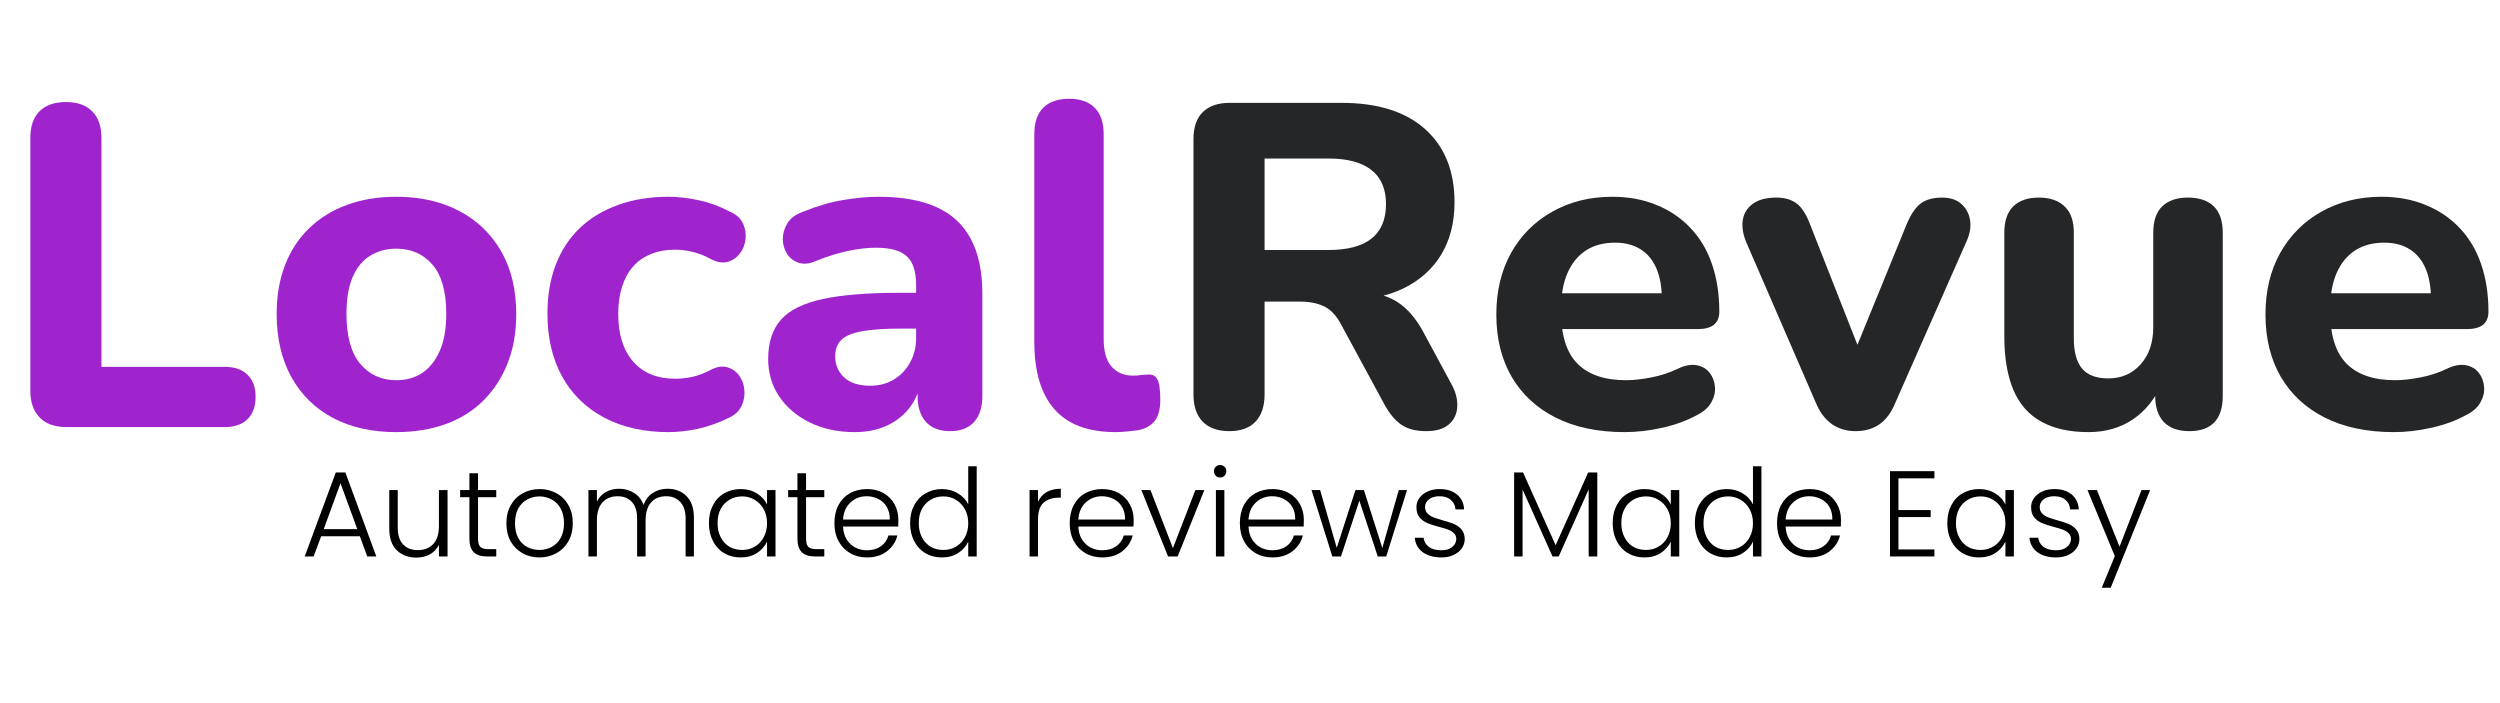 <?xml version="1.0" encoding="UTF-8"?>
<svg xmlns="http://www.w3.org/2000/svg" xmlns:xlink="http://www.w3.org/1999/xlink" width="320" zoomAndPan="magnify" viewBox="0 0 240 67.5" height="90" preserveAspectRatio="xMidYMid meet" version="1.0">
  <defs>
    <g></g>
    <clipPath id="0179713534">
      <rect x="0" width="180" y="0" height="18"></rect>
    </clipPath>
  </defs>
  <g fill="#9f24cd" fill-opacity="1">
    <g transform="translate(-0.23, 40.999)">
      <g>
        <path d="M 6.625 0 C 5.5 0 4.633 -0.305 4.031 -0.922 C 3.438 -1.547 3.141 -2.398 3.141 -3.484 L 3.141 -27.719 C 3.141 -28.863 3.43 -29.727 4.016 -30.312 C 4.609 -30.906 5.461 -31.203 6.578 -31.203 C 7.66 -31.203 8.492 -30.906 9.078 -30.312 C 9.672 -29.727 9.969 -28.863 9.969 -27.719 L 9.969 -5.781 L 21.812 -5.781 C 22.75 -5.781 23.473 -5.531 23.984 -5.031 C 24.504 -4.531 24.766 -3.82 24.766 -2.906 C 24.766 -1.969 24.504 -1.25 23.984 -0.75 C 23.473 -0.25 22.75 0 21.812 0 Z M 6.625 0 "></path>
      </g>
    </g>
  </g>
  <g fill="#9f24cd" fill-opacity="1">
    <g transform="translate(25.059, 40.999)">
      <g>
        <path d="M 12.984 0.484 C 10.648 0.484 8.625 0.031 6.906 -0.875 C 5.188 -1.789 3.852 -3.102 2.906 -4.812 C 1.969 -6.52 1.5 -8.535 1.5 -10.859 C 1.5 -12.598 1.766 -14.156 2.297 -15.531 C 2.828 -16.914 3.598 -18.098 4.609 -19.078 C 5.629 -20.066 6.844 -20.816 8.25 -21.328 C 9.664 -21.848 11.242 -22.109 12.984 -22.109 C 15.305 -22.109 17.328 -21.648 19.047 -20.734 C 20.766 -19.828 22.102 -18.535 23.062 -16.859 C 24.02 -15.18 24.5 -13.18 24.5 -10.859 C 24.5 -9.086 24.223 -7.508 23.672 -6.125 C 23.129 -4.75 22.359 -3.562 21.359 -2.562 C 20.359 -1.562 19.145 -0.801 17.719 -0.281 C 16.289 0.227 14.711 0.484 12.984 0.484 Z M 12.984 -4.5 C 13.953 -4.5 14.785 -4.734 15.484 -5.203 C 16.191 -5.68 16.75 -6.383 17.156 -7.312 C 17.57 -8.238 17.781 -9.422 17.781 -10.859 C 17.781 -13.004 17.336 -14.582 16.453 -15.594 C 15.578 -16.613 14.422 -17.125 12.984 -17.125 C 12.035 -17.125 11.203 -16.898 10.484 -16.453 C 9.766 -16.016 9.203 -15.332 8.797 -14.406 C 8.398 -13.477 8.203 -12.297 8.203 -10.859 C 8.203 -8.711 8.645 -7.113 9.531 -6.062 C 10.414 -5.02 11.566 -4.5 12.984 -4.5 Z M 12.984 -4.5 "></path>
      </g>
    </g>
  </g>
  <g fill="#9f24cd" fill-opacity="1">
    <g transform="translate(51.054, 40.999)">
      <g>
        <path d="M 13.109 0.484 C 10.754 0.484 8.703 0.02 6.953 -0.906 C 5.203 -1.832 3.852 -3.148 2.906 -4.859 C 1.969 -6.566 1.5 -8.582 1.5 -10.906 C 1.5 -12.633 1.766 -14.191 2.297 -15.578 C 2.828 -16.961 3.598 -18.141 4.609 -19.109 C 5.629 -20.078 6.859 -20.816 8.297 -21.328 C 9.742 -21.848 11.348 -22.109 13.109 -22.109 C 14.023 -22.109 14.992 -22 16.016 -21.781 C 17.047 -21.562 18.062 -21.188 19.062 -20.656 C 19.656 -20.395 20.062 -20.02 20.281 -19.531 C 20.5 -19.039 20.578 -18.539 20.516 -18.031 C 20.461 -17.52 20.281 -17.062 19.969 -16.656 C 19.664 -16.258 19.273 -15.992 18.797 -15.859 C 18.328 -15.734 17.801 -15.816 17.219 -16.109 C 16.656 -16.43 16.07 -16.664 15.469 -16.812 C 14.863 -16.957 14.297 -17.031 13.766 -17.031 C 12.891 -17.031 12.113 -16.891 11.438 -16.609 C 10.758 -16.336 10.191 -15.941 9.734 -15.422 C 9.273 -14.91 8.922 -14.27 8.672 -13.5 C 8.422 -12.738 8.297 -11.859 8.297 -10.859 C 8.297 -8.91 8.773 -7.383 9.734 -6.281 C 10.691 -5.188 12.035 -4.641 13.766 -4.641 C 14.297 -4.641 14.852 -4.703 15.438 -4.828 C 16.031 -4.961 16.625 -5.191 17.219 -5.516 C 17.801 -5.805 18.328 -5.879 18.797 -5.734 C 19.273 -5.586 19.648 -5.316 19.922 -4.922 C 20.203 -4.523 20.363 -4.066 20.406 -3.547 C 20.457 -3.035 20.367 -2.535 20.141 -2.047 C 19.922 -1.566 19.535 -1.191 18.984 -0.922 C 17.984 -0.422 16.984 -0.062 15.984 0.156 C 14.984 0.375 14.023 0.484 13.109 0.484 Z M 13.109 0.484 "></path>
      </g>
    </g>
  </g>
  <g fill="#9f24cd" fill-opacity="1">
    <g transform="translate(72.15, 40.999)">
      <g>
        <path d="M 9.891 0.484 C 8.297 0.484 6.863 0.176 5.594 -0.438 C 4.332 -1.062 3.348 -1.898 2.641 -2.953 C 1.941 -4.016 1.594 -5.207 1.594 -6.531 C 1.594 -8.125 2.004 -9.383 2.828 -10.312 C 3.648 -11.238 4.988 -11.898 6.844 -12.297 C 8.695 -12.691 11.156 -12.891 14.219 -12.891 L 16.547 -12.891 L 16.547 -9.453 L 14.25 -9.453 C 12.75 -9.453 11.535 -9.367 10.609 -9.203 C 9.68 -9.035 9.02 -8.758 8.625 -8.375 C 8.227 -8 8.031 -7.473 8.031 -6.797 C 8.031 -5.973 8.316 -5.297 8.891 -4.766 C 9.461 -4.234 10.297 -3.969 11.391 -3.969 C 12.242 -3.969 13 -4.164 13.656 -4.562 C 14.32 -4.969 14.844 -5.516 15.219 -6.203 C 15.602 -6.891 15.797 -7.676 15.797 -8.562 L 15.797 -13.641 C 15.797 -14.93 15.5 -15.848 14.906 -16.391 C 14.32 -16.941 13.328 -17.219 11.922 -17.219 C 11.117 -17.219 10.254 -17.117 9.328 -16.922 C 8.398 -16.734 7.379 -16.422 6.266 -15.984 C 5.617 -15.68 5.047 -15.609 4.547 -15.766 C 4.047 -15.93 3.66 -16.227 3.391 -16.656 C 3.129 -17.082 3 -17.551 3 -18.062 C 3 -18.582 3.145 -19.082 3.438 -19.562 C 3.738 -20.051 4.227 -20.414 4.906 -20.656 C 6.281 -21.219 7.578 -21.598 8.797 -21.797 C 10.023 -22.004 11.156 -22.109 12.188 -22.109 C 14.445 -22.109 16.305 -21.773 17.766 -21.109 C 19.223 -20.453 20.316 -19.438 21.047 -18.062 C 21.785 -16.695 22.156 -14.941 22.156 -12.797 L 22.156 -3 C 22.156 -1.914 21.891 -1.078 21.359 -0.484 C 20.828 0.098 20.062 0.391 19.062 0.391 C 18.062 0.391 17.289 0.098 16.75 -0.484 C 16.207 -1.078 15.938 -1.914 15.938 -3 L 15.938 -4.641 L 16.25 -4.375 C 16.07 -3.375 15.691 -2.508 15.109 -1.781 C 14.535 -1.062 13.805 -0.504 12.922 -0.109 C 12.047 0.285 11.035 0.484 9.891 0.484 Z M 9.891 0.484 "></path>
      </g>
    </g>
  </g>
  <g fill="#9f24cd" fill-opacity="1">
    <g transform="translate(96.732, 40.999)">
      <g>
        <path d="M 10.375 0.484 C 7.75 0.484 5.789 -0.242 4.5 -1.703 C 3.207 -3.16 2.562 -5.328 2.562 -8.203 L 2.562 -28.125 C 2.562 -29.238 2.848 -30.082 3.422 -30.656 C 3.992 -31.227 4.828 -31.516 5.922 -31.516 C 6.973 -31.516 7.785 -31.227 8.359 -30.656 C 8.93 -30.082 9.219 -29.238 9.219 -28.125 L 9.219 -8.469 C 9.219 -7.27 9.473 -6.379 9.984 -5.797 C 10.504 -5.223 11.191 -4.938 12.047 -4.938 C 12.285 -4.938 12.504 -4.953 12.703 -4.984 C 12.91 -5.016 13.133 -5.031 13.375 -5.031 C 13.844 -5.094 14.172 -4.953 14.359 -4.609 C 14.555 -4.273 14.656 -3.609 14.656 -2.609 C 14.656 -1.723 14.477 -1.051 14.125 -0.594 C 13.77 -0.133 13.223 0.164 12.484 0.312 C 12.191 0.344 11.852 0.379 11.469 0.422 C 11.094 0.461 10.727 0.484 10.375 0.484 Z M 10.375 0.484 "></path>
      </g>
    </g>
  </g>
  <g fill="#242627" fill-opacity="1">
    <g transform="translate(111.431, 40.999)">
      <g>
        <path d="M 6.578 0.391 C 5.461 0.391 4.609 0.082 4.016 -0.531 C 3.43 -1.145 3.141 -2.016 3.141 -3.141 L 3.141 -27.625 C 3.141 -28.781 3.438 -29.648 4.031 -30.234 C 4.633 -30.828 5.5 -31.125 6.625 -31.125 L 17.344 -31.125 C 20.82 -31.125 23.5 -30.285 25.375 -28.609 C 27.258 -26.93 28.203 -24.586 28.203 -21.578 C 28.203 -19.641 27.773 -17.961 26.922 -16.547 C 26.066 -15.141 24.836 -14.051 23.234 -13.281 C 21.629 -12.52 19.664 -12.141 17.344 -12.141 L 17.703 -12.891 L 19.516 -12.891 C 20.742 -12.891 21.82 -12.586 22.75 -11.984 C 23.676 -11.379 24.477 -10.457 25.156 -9.219 L 27.891 -4.156 C 28.305 -3.414 28.5 -2.691 28.469 -1.984 C 28.438 -1.273 28.172 -0.703 27.672 -0.266 C 27.172 0.172 26.438 0.391 25.469 0.391 C 24.5 0.391 23.711 0.188 23.109 -0.219 C 22.504 -0.633 21.969 -1.27 21.5 -2.125 L 17.266 -9.938 C 16.816 -10.758 16.273 -11.316 15.641 -11.609 C 15.016 -11.898 14.242 -12.047 13.328 -12.047 L 9.969 -12.047 L 9.969 -3.141 C 9.969 -2.016 9.68 -1.145 9.109 -0.531 C 8.535 0.082 7.691 0.391 6.578 0.391 Z M 9.969 -17 L 16.109 -17 C 17.93 -17 19.305 -17.363 20.234 -18.094 C 21.16 -18.832 21.625 -19.938 21.625 -21.406 C 21.625 -22.852 21.16 -23.941 20.234 -24.672 C 19.305 -25.41 17.93 -25.781 16.109 -25.781 L 9.969 -25.781 Z M 9.969 -17 "></path>
      </g>
    </g>
  </g>
  <g fill="#242627" fill-opacity="1">
    <g transform="translate(142.148, 40.999)">
      <g>
        <path d="M 13.812 0.484 C 11.25 0.484 9.047 0.02 7.203 -0.906 C 5.367 -1.832 3.957 -3.141 2.969 -4.828 C 1.988 -6.523 1.5 -8.52 1.5 -10.812 C 1.5 -13.051 1.969 -15.016 2.906 -16.703 C 3.852 -18.398 5.172 -19.723 6.859 -20.672 C 8.555 -21.629 10.477 -22.109 12.625 -22.109 C 14.188 -22.109 15.598 -21.848 16.859 -21.328 C 18.129 -20.816 19.219 -20.082 20.125 -19.125 C 21.039 -18.176 21.734 -17.016 22.203 -15.641 C 22.672 -14.273 22.906 -12.754 22.906 -11.078 C 22.906 -10.516 22.727 -10.094 22.375 -9.812 C 22.02 -9.539 21.504 -9.406 20.828 -9.406 L 6.969 -9.406 L 6.969 -12.844 L 18.094 -12.844 L 17.391 -12.234 C 17.391 -13.43 17.211 -14.438 16.859 -15.25 C 16.504 -16.062 15.992 -16.672 15.328 -17.078 C 14.672 -17.492 13.859 -17.703 12.891 -17.703 C 11.797 -17.703 10.863 -17.453 10.094 -16.953 C 9.332 -16.453 8.742 -15.727 8.328 -14.781 C 7.922 -13.844 7.719 -12.711 7.719 -11.391 L 7.719 -11.031 C 7.719 -8.801 8.238 -7.156 9.281 -6.094 C 10.332 -5.031 11.891 -4.5 13.953 -4.5 C 14.648 -4.5 15.457 -4.586 16.375 -4.766 C 17.289 -4.941 18.145 -5.223 18.938 -5.609 C 19.613 -5.93 20.219 -6.039 20.75 -5.938 C 21.281 -5.832 21.691 -5.586 21.984 -5.203 C 22.273 -4.828 22.441 -4.391 22.484 -3.891 C 22.535 -3.391 22.426 -2.895 22.156 -2.406 C 21.895 -1.914 21.453 -1.508 20.828 -1.188 C 19.828 -0.633 18.703 -0.219 17.453 0.062 C 16.203 0.344 14.988 0.484 13.812 0.484 Z M 13.812 0.484 "></path>
      </g>
    </g>
  </g>
  <g fill="#242627" fill-opacity="1">
    <g transform="translate(166.378, 40.999)">
      <g>
        <path d="M 11.734 0.391 C 10.891 0.391 10.141 0.164 9.484 -0.281 C 8.836 -0.738 8.32 -1.426 7.938 -2.344 L 1.281 -17.703 C 0.957 -18.461 0.836 -19.172 0.922 -19.828 C 1.016 -20.492 1.332 -21.023 1.875 -21.422 C 2.414 -21.828 3.176 -22.031 4.156 -22.031 C 4.945 -22.031 5.594 -21.844 6.094 -21.469 C 6.594 -21.102 7.035 -20.406 7.422 -19.375 L 12.625 -6.141 L 11.219 -6.141 L 16.641 -19.422 C 17.055 -20.422 17.516 -21.102 18.016 -21.469 C 18.516 -21.844 19.203 -22.031 20.078 -22.031 C 20.848 -22.031 21.457 -21.828 21.906 -21.422 C 22.363 -21.023 22.645 -20.504 22.75 -19.859 C 22.852 -19.211 22.727 -18.508 22.375 -17.75 L 15.578 -2.344 C 15.191 -1.395 14.68 -0.703 14.047 -0.266 C 13.422 0.172 12.648 0.391 11.734 0.391 Z M 11.734 0.391 "></path>
      </g>
    </g>
  </g>
  <g fill="#242627" fill-opacity="1">
    <g transform="translate(189.946, 40.999)">
      <g>
        <path d="M 10.547 0.484 C 8.723 0.484 7.207 0.145 6 -0.531 C 4.789 -1.207 3.898 -2.227 3.328 -3.594 C 2.754 -4.969 2.469 -6.672 2.469 -8.703 L 2.469 -18.672 C 2.469 -19.785 2.754 -20.625 3.328 -21.188 C 3.898 -21.75 4.719 -22.031 5.781 -22.031 C 6.844 -22.031 7.664 -21.75 8.25 -21.188 C 8.844 -20.625 9.141 -19.785 9.141 -18.672 L 9.141 -8.516 C 9.141 -7.223 9.398 -6.258 9.922 -5.625 C 10.453 -4.988 11.297 -4.672 12.453 -4.672 C 13.711 -4.672 14.742 -5.117 15.547 -6.016 C 16.359 -6.922 16.766 -8.109 16.766 -9.578 L 16.766 -18.672 C 16.766 -19.785 17.051 -20.625 17.625 -21.188 C 18.207 -21.75 19.023 -22.031 20.078 -22.031 C 21.172 -22.031 22.004 -21.75 22.578 -21.188 C 23.148 -20.625 23.438 -19.785 23.438 -18.672 L 23.438 -3 C 23.438 -0.738 22.363 0.391 20.219 0.391 C 19.156 0.391 18.344 0.098 17.781 -0.484 C 17.227 -1.078 16.953 -1.914 16.953 -3 L 16.953 -5.953 L 17.609 -4.234 C 16.961 -2.734 16.035 -1.57 14.828 -0.75 C 13.617 0.07 12.191 0.484 10.547 0.484 Z M 10.547 0.484 "></path>
      </g>
    </g>
  </g>
  <g fill="#242627" fill-opacity="1">
    <g transform="translate(215.985, 40.999)">
      <g>
        <path d="M 13.812 0.484 C 11.25 0.484 9.047 0.02 7.203 -0.906 C 5.367 -1.832 3.957 -3.141 2.969 -4.828 C 1.988 -6.523 1.5 -8.52 1.5 -10.812 C 1.5 -13.051 1.969 -15.016 2.906 -16.703 C 3.852 -18.398 5.172 -19.723 6.859 -20.672 C 8.555 -21.629 10.477 -22.109 12.625 -22.109 C 14.188 -22.109 15.598 -21.848 16.859 -21.328 C 18.129 -20.816 19.219 -20.082 20.125 -19.125 C 21.039 -18.176 21.734 -17.016 22.203 -15.641 C 22.672 -14.273 22.906 -12.754 22.906 -11.078 C 22.906 -10.516 22.727 -10.094 22.375 -9.812 C 22.02 -9.539 21.504 -9.406 20.828 -9.406 L 6.969 -9.406 L 6.969 -12.844 L 18.094 -12.844 L 17.391 -12.234 C 17.391 -13.43 17.211 -14.438 16.859 -15.25 C 16.504 -16.062 15.992 -16.672 15.328 -17.078 C 14.672 -17.492 13.859 -17.703 12.891 -17.703 C 11.797 -17.703 10.863 -17.453 10.094 -16.953 C 9.332 -16.453 8.742 -15.727 8.328 -14.781 C 7.922 -13.844 7.719 -12.711 7.719 -11.391 L 7.719 -11.031 C 7.719 -8.801 8.238 -7.156 9.281 -6.094 C 10.332 -5.031 11.891 -4.5 13.953 -4.5 C 14.648 -4.5 15.457 -4.586 16.375 -4.766 C 17.289 -4.941 18.145 -5.223 18.938 -5.609 C 19.613 -5.93 20.219 -6.039 20.75 -5.938 C 21.281 -5.832 21.691 -5.586 21.984 -5.203 C 22.273 -4.828 22.441 -4.391 22.484 -3.891 C 22.535 -3.391 22.426 -2.895 22.156 -2.406 C 21.895 -1.914 21.453 -1.508 20.828 -1.188 C 19.828 -0.633 18.703 -0.219 17.453 0.062 C 16.203 0.344 14.988 0.484 13.812 0.484 Z M 13.812 0.484 "></path>
      </g>
    </g>
  </g>
  <g transform="matrix(1, 0, 0, 1, 28, 40)">
    <g clip-path="url(#0179713534)">
      <g fill="#000000" fill-opacity="1">
        <g transform="translate(0.876, 13.42)">
          <g>
            <path d="M 5.672 -1.938 L 1.953 -1.938 L 1.234 0 L 0.375 0 L 3.359 -8.062 L 4.281 -8.062 L 7.25 0 L 6.375 0 Z M 5.422 -2.625 L 3.812 -7.031 L 2.203 -2.625 Z M 5.422 -2.625 "></path>
          </g>
        </g>
      </g>
      <g fill="#000000" fill-opacity="1">
        <g transform="translate(8.495, 13.42)">
          <g>
            <path d="M 6.469 -6.375 L 6.469 0 L 5.641 0 L 5.641 -1.125 C 5.453 -0.727 5.164 -0.422 4.781 -0.203 C 4.395 0.004 3.957 0.109 3.469 0.109 C 2.707 0.109 2.082 -0.125 1.594 -0.594 C 1.113 -1.07 0.875 -1.758 0.875 -2.656 L 0.875 -6.375 L 1.688 -6.375 L 1.688 -2.75 C 1.688 -2.051 1.859 -1.52 2.203 -1.156 C 2.547 -0.789 3.02 -0.609 3.625 -0.609 C 4.238 -0.609 4.727 -0.801 5.094 -1.188 C 5.457 -1.582 5.641 -2.156 5.641 -2.906 L 5.641 -6.375 Z M 6.469 -6.375 "></path>
          </g>
        </g>
      </g>
      <g fill="#000000" fill-opacity="1">
        <g transform="translate(15.891, 13.42)">
          <g>
            <path d="M 2 -5.688 L 2 -1.734 C 2 -1.336 2.07 -1.066 2.219 -0.922 C 2.363 -0.773 2.625 -0.703 3 -0.703 L 3.75 -0.703 L 3.75 0 L 2.875 0 C 2.301 0 1.875 -0.133 1.594 -0.406 C 1.312 -0.676 1.172 -1.117 1.172 -1.734 L 1.172 -5.688 L 0.281 -5.688 L 0.281 -6.375 L 1.172 -6.375 L 1.172 -7.984 L 2 -7.984 L 2 -6.375 L 3.75 -6.375 L 3.75 -5.688 Z M 2 -5.688 "></path>
          </g>
        </g>
      </g>
      <g fill="#000000" fill-opacity="1">
        <g transform="translate(20.051, 13.42)">
          <g>
            <path d="M 3.734 0.094 C 3.129 0.094 2.586 -0.039 2.109 -0.312 C 1.629 -0.582 1.25 -0.961 0.969 -1.453 C 0.695 -1.953 0.562 -2.531 0.562 -3.188 C 0.562 -3.852 0.703 -4.43 0.984 -4.922 C 1.266 -5.422 1.645 -5.801 2.125 -6.062 C 2.613 -6.332 3.156 -6.469 3.75 -6.469 C 4.352 -6.469 4.895 -6.332 5.375 -6.062 C 5.863 -5.801 6.242 -5.422 6.516 -4.922 C 6.797 -4.43 6.938 -3.852 6.938 -3.188 C 6.938 -2.531 6.797 -1.953 6.516 -1.453 C 6.234 -0.961 5.848 -0.582 5.359 -0.312 C 4.867 -0.039 4.328 0.094 3.734 0.094 Z M 3.734 -0.625 C 4.148 -0.625 4.535 -0.719 4.891 -0.906 C 5.254 -1.094 5.547 -1.379 5.766 -1.766 C 5.984 -2.148 6.094 -2.625 6.094 -3.188 C 6.094 -3.75 5.984 -4.223 5.766 -4.609 C 5.555 -4.992 5.27 -5.281 4.906 -5.469 C 4.551 -5.664 4.16 -5.766 3.734 -5.766 C 3.316 -5.766 2.926 -5.664 2.562 -5.469 C 2.207 -5.281 1.922 -4.992 1.703 -4.609 C 1.492 -4.223 1.391 -3.75 1.391 -3.188 C 1.391 -2.625 1.492 -2.148 1.703 -1.766 C 1.922 -1.379 2.207 -1.094 2.562 -0.906 C 2.914 -0.719 3.305 -0.625 3.734 -0.625 Z M 3.734 -0.625 "></path>
          </g>
        </g>
      </g>
      <g fill="#000000" fill-opacity="1">
        <g transform="translate(27.553, 13.42)">
          <g>
            <path d="M 8.531 -6.5 C 9.281 -6.5 9.891 -6.258 10.359 -5.781 C 10.828 -5.312 11.062 -4.629 11.062 -3.734 L 11.062 0 L 10.266 0 L 10.266 -3.641 C 10.266 -4.336 10.094 -4.867 9.75 -5.234 C 9.414 -5.598 8.961 -5.781 8.391 -5.781 C 7.785 -5.781 7.305 -5.582 6.953 -5.188 C 6.598 -4.789 6.422 -4.211 6.422 -3.453 L 6.422 0 L 5.609 0 L 5.609 -3.641 C 5.609 -4.336 5.441 -4.867 5.109 -5.234 C 4.773 -5.598 4.316 -5.781 3.734 -5.781 C 3.129 -5.781 2.645 -5.582 2.281 -5.188 C 1.926 -4.789 1.75 -4.211 1.75 -3.453 L 1.75 0 L 0.938 0 L 0.938 -6.375 L 1.75 -6.375 L 1.75 -5.281 C 1.957 -5.676 2.242 -5.977 2.609 -6.188 C 2.984 -6.395 3.406 -6.5 3.875 -6.5 C 4.426 -6.5 4.91 -6.363 5.328 -6.094 C 5.742 -5.832 6.047 -5.445 6.234 -4.938 C 6.398 -5.438 6.691 -5.82 7.109 -6.094 C 7.523 -6.363 8 -6.5 8.531 -6.5 Z M 8.531 -6.5 "></path>
          </g>
        </g>
      </g>
      <g fill="#000000" fill-opacity="1">
        <g transform="translate(39.495, 13.42)">
          <g>
            <path d="M 0.562 -3.203 C 0.562 -3.859 0.691 -4.43 0.953 -4.922 C 1.211 -5.422 1.57 -5.801 2.031 -6.062 C 2.5 -6.332 3.023 -6.469 3.609 -6.469 C 4.211 -6.469 4.734 -6.328 5.172 -6.047 C 5.617 -5.773 5.941 -5.422 6.141 -4.984 L 6.141 -6.375 L 6.953 -6.375 L 6.953 0 L 6.141 0 L 6.141 -1.422 C 5.93 -0.984 5.609 -0.617 5.172 -0.328 C 4.734 -0.047 4.207 0.094 3.594 0.094 C 3.02 0.094 2.5 -0.039 2.031 -0.312 C 1.57 -0.582 1.211 -0.969 0.953 -1.469 C 0.691 -1.969 0.562 -2.547 0.562 -3.203 Z M 6.141 -3.188 C 6.141 -3.707 6.031 -4.16 5.812 -4.547 C 5.602 -4.93 5.316 -5.227 4.953 -5.438 C 4.598 -5.656 4.203 -5.766 3.766 -5.766 C 3.305 -5.766 2.898 -5.66 2.547 -5.453 C 2.191 -5.254 1.91 -4.961 1.703 -4.578 C 1.492 -4.191 1.391 -3.734 1.391 -3.203 C 1.391 -2.68 1.492 -2.223 1.703 -1.828 C 1.91 -1.43 2.191 -1.129 2.547 -0.922 C 2.898 -0.723 3.305 -0.625 3.766 -0.625 C 4.203 -0.625 4.598 -0.727 4.953 -0.938 C 5.316 -1.145 5.602 -1.441 5.812 -1.828 C 6.031 -2.223 6.141 -2.676 6.141 -3.188 Z M 6.141 -3.188 "></path>
          </g>
        </g>
      </g>
      <g fill="#000000" fill-opacity="1">
        <g transform="translate(47.382, 13.42)">
          <g>
            <path d="M 2 -5.688 L 2 -1.734 C 2 -1.336 2.07 -1.066 2.219 -0.922 C 2.363 -0.773 2.625 -0.703 3 -0.703 L 3.75 -0.703 L 3.75 0 L 2.875 0 C 2.301 0 1.875 -0.133 1.594 -0.406 C 1.312 -0.676 1.172 -1.117 1.172 -1.734 L 1.172 -5.688 L 0.281 -5.688 L 0.281 -6.375 L 1.172 -6.375 L 1.172 -7.984 L 2 -7.984 L 2 -6.375 L 3.75 -6.375 L 3.75 -5.688 Z M 2 -5.688 "></path>
          </g>
        </g>
      </g>
      <g fill="#000000" fill-opacity="1">
        <g transform="translate(51.542, 13.42)">
          <g>
            <path d="M 6.703 -3.516 C 6.703 -3.234 6.695 -3.02 6.688 -2.875 L 1.391 -2.875 C 1.41 -2.395 1.523 -1.984 1.734 -1.641 C 1.953 -1.297 2.227 -1.035 2.562 -0.859 C 2.906 -0.68 3.281 -0.594 3.688 -0.594 C 4.219 -0.594 4.664 -0.723 5.031 -0.984 C 5.395 -1.242 5.633 -1.586 5.75 -2.016 L 6.609 -2.016 C 6.453 -1.398 6.117 -0.895 5.609 -0.5 C 5.098 -0.102 4.457 0.094 3.688 0.094 C 3.094 0.094 2.555 -0.039 2.078 -0.312 C 1.609 -0.582 1.238 -0.961 0.969 -1.453 C 0.695 -1.953 0.562 -2.531 0.562 -3.188 C 0.562 -3.852 0.691 -4.438 0.953 -4.938 C 1.223 -5.438 1.594 -5.816 2.062 -6.078 C 2.539 -6.336 3.082 -6.469 3.688 -6.469 C 4.301 -6.469 4.832 -6.336 5.281 -6.078 C 5.738 -5.816 6.086 -5.461 6.328 -5.016 C 6.578 -4.566 6.703 -4.066 6.703 -3.516 Z M 5.875 -3.547 C 5.883 -4.016 5.789 -4.414 5.594 -4.75 C 5.395 -5.094 5.125 -5.348 4.781 -5.516 C 4.438 -5.691 4.062 -5.781 3.656 -5.781 C 3.051 -5.781 2.535 -5.582 2.109 -5.188 C 1.68 -4.801 1.441 -4.254 1.391 -3.547 Z M 5.875 -3.547 "></path>
          </g>
        </g>
      </g>
      <g fill="#000000" fill-opacity="1">
        <g transform="translate(58.81, 13.42)">
          <g>
            <path d="M 0.562 -3.203 C 0.562 -3.859 0.691 -4.43 0.953 -4.922 C 1.223 -5.422 1.586 -5.801 2.047 -6.062 C 2.516 -6.332 3.039 -6.469 3.625 -6.469 C 4.188 -6.469 4.691 -6.332 5.141 -6.062 C 5.598 -5.789 5.93 -5.438 6.141 -5 L 6.141 -8.656 L 6.953 -8.656 L 6.953 0 L 6.141 0 L 6.141 -1.422 C 5.941 -0.984 5.617 -0.617 5.172 -0.328 C 4.734 -0.047 4.211 0.094 3.609 0.094 C 3.023 0.094 2.5 -0.039 2.031 -0.312 C 1.57 -0.582 1.211 -0.969 0.953 -1.469 C 0.691 -1.969 0.562 -2.547 0.562 -3.203 Z M 6.141 -3.188 C 6.141 -3.707 6.031 -4.16 5.812 -4.547 C 5.602 -4.93 5.316 -5.227 4.953 -5.438 C 4.598 -5.656 4.203 -5.766 3.766 -5.766 C 3.305 -5.766 2.898 -5.66 2.547 -5.453 C 2.191 -5.254 1.91 -4.961 1.703 -4.578 C 1.492 -4.191 1.391 -3.734 1.391 -3.203 C 1.391 -2.68 1.492 -2.223 1.703 -1.828 C 1.91 -1.43 2.191 -1.129 2.547 -0.922 C 2.898 -0.723 3.305 -0.625 3.766 -0.625 C 4.203 -0.625 4.598 -0.727 4.953 -0.938 C 5.316 -1.145 5.602 -1.441 5.812 -1.828 C 6.031 -2.223 6.141 -2.676 6.141 -3.188 Z M 6.141 -3.188 "></path>
          </g>
        </g>
      </g>
      <g fill="#000000" fill-opacity="1">
        <g transform="translate(66.698, 13.42)">
          <g></g>
        </g>
      </g>
      <g fill="#000000" fill-opacity="1">
        <g transform="translate(69.899, 13.42)">
          <g>
            <path d="M 1.75 -5.25 C 1.926 -5.645 2.195 -5.953 2.562 -6.172 C 2.938 -6.391 3.395 -6.5 3.938 -6.5 L 3.938 -5.641 L 3.719 -5.641 C 3.125 -5.641 2.645 -5.477 2.281 -5.156 C 1.926 -4.844 1.75 -4.312 1.75 -3.562 L 1.75 0 L 0.938 0 L 0.938 -6.375 L 1.75 -6.375 Z M 1.75 -5.25 "></path>
          </g>
        </g>
      </g>
      <g fill="#000000" fill-opacity="1">
        <g transform="translate(74.129, 13.42)">
          <g>
            <path d="M 6.703 -3.516 C 6.703 -3.234 6.695 -3.02 6.688 -2.875 L 1.391 -2.875 C 1.41 -2.395 1.523 -1.984 1.734 -1.641 C 1.953 -1.297 2.227 -1.035 2.562 -0.859 C 2.906 -0.68 3.281 -0.594 3.688 -0.594 C 4.219 -0.594 4.664 -0.723 5.031 -0.984 C 5.395 -1.242 5.633 -1.586 5.75 -2.016 L 6.609 -2.016 C 6.453 -1.398 6.117 -0.895 5.609 -0.5 C 5.098 -0.102 4.457 0.094 3.688 0.094 C 3.094 0.094 2.555 -0.039 2.078 -0.312 C 1.609 -0.582 1.238 -0.961 0.969 -1.453 C 0.695 -1.953 0.562 -2.531 0.562 -3.188 C 0.562 -3.852 0.691 -4.438 0.953 -4.938 C 1.223 -5.438 1.594 -5.816 2.062 -6.078 C 2.539 -6.336 3.082 -6.469 3.688 -6.469 C 4.301 -6.469 4.832 -6.336 5.281 -6.078 C 5.738 -5.816 6.086 -5.461 6.328 -5.016 C 6.578 -4.566 6.703 -4.066 6.703 -3.516 Z M 5.875 -3.547 C 5.883 -4.016 5.789 -4.414 5.594 -4.75 C 5.395 -5.094 5.125 -5.348 4.781 -5.516 C 4.438 -5.691 4.062 -5.781 3.656 -5.781 C 3.051 -5.781 2.535 -5.582 2.109 -5.188 C 1.68 -4.801 1.441 -4.254 1.391 -3.547 Z M 5.875 -3.547 "></path>
          </g>
        </g>
      </g>
      <g fill="#000000" fill-opacity="1">
        <g transform="translate(81.398, 13.42)">
          <g>
            <path d="M 3.203 -0.797 L 5.359 -6.375 L 6.219 -6.375 L 3.656 0 L 2.734 0 L 0.172 -6.375 L 1.047 -6.375 Z M 3.203 -0.797 "></path>
          </g>
        </g>
      </g>
      <g fill="#000000" fill-opacity="1">
        <g transform="translate(87.789, 13.42)">
          <g>
            <path d="M 1.344 -7.578 C 1.176 -7.578 1.035 -7.633 0.922 -7.75 C 0.805 -7.875 0.75 -8.02 0.75 -8.188 C 0.75 -8.363 0.805 -8.504 0.922 -8.609 C 1.035 -8.723 1.176 -8.781 1.344 -8.781 C 1.508 -8.781 1.648 -8.723 1.766 -8.609 C 1.879 -8.504 1.938 -8.363 1.938 -8.188 C 1.938 -8.02 1.879 -7.875 1.766 -7.75 C 1.648 -7.633 1.508 -7.578 1.344 -7.578 Z M 1.75 -6.375 L 1.75 0 L 0.938 0 L 0.938 -6.375 Z M 1.75 -6.375 "></path>
          </g>
        </g>
      </g>
      <g fill="#000000" fill-opacity="1">
        <g transform="translate(90.465, 13.42)">
          <g>
            <path d="M 6.703 -3.516 C 6.703 -3.234 6.695 -3.02 6.688 -2.875 L 1.391 -2.875 C 1.41 -2.395 1.523 -1.984 1.734 -1.641 C 1.953 -1.297 2.227 -1.035 2.562 -0.859 C 2.906 -0.68 3.281 -0.594 3.688 -0.594 C 4.219 -0.594 4.664 -0.723 5.031 -0.984 C 5.395 -1.242 5.633 -1.586 5.75 -2.016 L 6.609 -2.016 C 6.453 -1.398 6.117 -0.895 5.609 -0.5 C 5.098 -0.102 4.457 0.094 3.688 0.094 C 3.094 0.094 2.555 -0.039 2.078 -0.312 C 1.609 -0.582 1.238 -0.961 0.969 -1.453 C 0.695 -1.953 0.562 -2.531 0.562 -3.188 C 0.562 -3.852 0.691 -4.438 0.953 -4.938 C 1.223 -5.438 1.594 -5.816 2.062 -6.078 C 2.539 -6.336 3.082 -6.469 3.688 -6.469 C 4.301 -6.469 4.832 -6.336 5.281 -6.078 C 5.738 -5.816 6.086 -5.461 6.328 -5.016 C 6.578 -4.566 6.703 -4.066 6.703 -3.516 Z M 5.875 -3.547 C 5.883 -4.016 5.789 -4.414 5.594 -4.75 C 5.395 -5.094 5.125 -5.348 4.781 -5.516 C 4.438 -5.691 4.062 -5.781 3.656 -5.781 C 3.051 -5.781 2.535 -5.582 2.109 -5.188 C 1.68 -4.801 1.441 -4.254 1.391 -3.547 Z M 5.875 -3.547 "></path>
          </g>
        </g>
      </g>
      <g fill="#000000" fill-opacity="1">
        <g transform="translate(97.733, 13.42)">
          <g>
            <path d="M 9.344 -6.375 L 7.344 0 L 6.531 0 L 4.766 -5.359 L 3 0 L 2.172 0 L 0.172 -6.375 L 1 -6.375 L 2.594 -0.828 L 4.391 -6.375 L 5.203 -6.375 L 6.969 -0.812 L 8.547 -6.375 Z M 9.344 -6.375 "></path>
          </g>
        </g>
      </g>
      <g fill="#000000" fill-opacity="1">
        <g transform="translate(107.257, 13.42)">
          <g>
            <path d="M 3.125 0.094 C 2.395 0.094 1.797 -0.07 1.328 -0.406 C 0.867 -0.75 0.613 -1.211 0.562 -1.797 L 1.406 -1.797 C 1.445 -1.441 1.613 -1.148 1.906 -0.922 C 2.207 -0.703 2.613 -0.594 3.125 -0.594 C 3.562 -0.594 3.906 -0.695 4.156 -0.906 C 4.414 -1.125 4.547 -1.383 4.547 -1.688 C 4.547 -1.906 4.473 -2.082 4.328 -2.219 C 4.191 -2.363 4.016 -2.477 3.797 -2.562 C 3.586 -2.645 3.301 -2.734 2.938 -2.828 C 2.457 -2.953 2.066 -3.078 1.766 -3.203 C 1.473 -3.328 1.223 -3.508 1.016 -3.75 C 0.816 -4 0.719 -4.332 0.719 -4.75 C 0.719 -5.062 0.812 -5.348 1 -5.609 C 1.188 -5.867 1.445 -6.078 1.781 -6.234 C 2.125 -6.391 2.516 -6.469 2.953 -6.469 C 3.641 -6.469 4.191 -6.297 4.609 -5.953 C 5.035 -5.609 5.266 -5.129 5.297 -4.516 L 4.469 -4.516 C 4.445 -4.891 4.301 -5.191 4.031 -5.422 C 3.77 -5.66 3.406 -5.781 2.938 -5.781 C 2.52 -5.781 2.18 -5.68 1.922 -5.484 C 1.672 -5.285 1.547 -5.039 1.547 -4.75 C 1.547 -4.508 1.617 -4.305 1.766 -4.141 C 1.922 -3.984 2.109 -3.859 2.328 -3.766 C 2.555 -3.68 2.863 -3.582 3.25 -3.469 C 3.707 -3.344 4.07 -3.223 4.344 -3.109 C 4.613 -2.992 4.848 -2.82 5.047 -2.594 C 5.242 -2.363 5.348 -2.062 5.359 -1.688 C 5.359 -1.352 5.266 -1.051 5.078 -0.781 C 4.891 -0.508 4.625 -0.297 4.281 -0.141 C 3.945 0.016 3.562 0.094 3.125 0.094 Z M 3.125 0.094 "></path>
          </g>
        </g>
      </g>
      <g fill="#000000" fill-opacity="1">
        <g transform="translate(113.216, 13.42)">
          <g></g>
        </g>
      </g>
      <g fill="#000000" fill-opacity="1">
        <g transform="translate(116.418, 13.42)">
          <g>
            <path d="M 8.922 -8.062 L 8.922 0 L 8.094 0 L 8.094 -6.438 L 5.219 0 L 4.625 0 L 1.75 -6.422 L 1.75 0 L 0.938 0 L 0.938 -8.062 L 1.797 -8.062 L 4.922 -1.078 L 8.047 -8.062 Z M 8.922 -8.062 "></path>
          </g>
        </g>
      </g>
      <g fill="#000000" fill-opacity="1">
        <g transform="translate(126.256, 13.42)">
          <g>
            <path d="M 0.562 -3.203 C 0.562 -3.859 0.691 -4.43 0.953 -4.922 C 1.211 -5.422 1.57 -5.801 2.031 -6.062 C 2.5 -6.332 3.023 -6.469 3.609 -6.469 C 4.211 -6.469 4.734 -6.328 5.172 -6.047 C 5.617 -5.773 5.941 -5.422 6.141 -4.984 L 6.141 -6.375 L 6.953 -6.375 L 6.953 0 L 6.141 0 L 6.141 -1.422 C 5.93 -0.984 5.609 -0.617 5.172 -0.328 C 4.734 -0.047 4.207 0.094 3.594 0.094 C 3.02 0.094 2.5 -0.039 2.031 -0.312 C 1.57 -0.582 1.211 -0.969 0.953 -1.469 C 0.691 -1.969 0.562 -2.547 0.562 -3.203 Z M 6.141 -3.188 C 6.141 -3.707 6.031 -4.16 5.812 -4.547 C 5.602 -4.93 5.316 -5.227 4.953 -5.438 C 4.598 -5.656 4.203 -5.766 3.766 -5.766 C 3.305 -5.766 2.898 -5.66 2.547 -5.453 C 2.191 -5.254 1.91 -4.961 1.703 -4.578 C 1.492 -4.191 1.391 -3.734 1.391 -3.203 C 1.391 -2.68 1.492 -2.223 1.703 -1.828 C 1.91 -1.43 2.191 -1.129 2.547 -0.922 C 2.898 -0.723 3.305 -0.625 3.766 -0.625 C 4.203 -0.625 4.598 -0.727 4.953 -0.938 C 5.316 -1.145 5.602 -1.441 5.812 -1.828 C 6.031 -2.223 6.141 -2.676 6.141 -3.188 Z M 6.141 -3.188 "></path>
          </g>
        </g>
      </g>
      <g fill="#000000" fill-opacity="1">
        <g transform="translate(134.144, 13.42)">
          <g>
            <path d="M 0.562 -3.203 C 0.562 -3.859 0.691 -4.43 0.953 -4.922 C 1.223 -5.422 1.586 -5.801 2.047 -6.062 C 2.516 -6.332 3.039 -6.469 3.625 -6.469 C 4.188 -6.469 4.691 -6.332 5.141 -6.062 C 5.598 -5.789 5.93 -5.438 6.141 -5 L 6.141 -8.656 L 6.953 -8.656 L 6.953 0 L 6.141 0 L 6.141 -1.422 C 5.941 -0.984 5.617 -0.617 5.172 -0.328 C 4.734 -0.047 4.211 0.094 3.609 0.094 C 3.023 0.094 2.5 -0.039 2.031 -0.312 C 1.57 -0.582 1.211 -0.969 0.953 -1.469 C 0.691 -1.969 0.562 -2.547 0.562 -3.203 Z M 6.141 -3.188 C 6.141 -3.707 6.031 -4.16 5.812 -4.547 C 5.602 -4.93 5.316 -5.227 4.953 -5.438 C 4.598 -5.656 4.203 -5.766 3.766 -5.766 C 3.305 -5.766 2.898 -5.66 2.547 -5.453 C 2.191 -5.254 1.91 -4.961 1.703 -4.578 C 1.492 -4.191 1.391 -3.734 1.391 -3.203 C 1.391 -2.68 1.492 -2.223 1.703 -1.828 C 1.91 -1.43 2.191 -1.129 2.547 -0.922 C 2.898 -0.723 3.305 -0.625 3.766 -0.625 C 4.203 -0.625 4.598 -0.727 4.953 -0.938 C 5.316 -1.145 5.602 -1.441 5.812 -1.828 C 6.031 -2.223 6.141 -2.676 6.141 -3.188 Z M 6.141 -3.188 "></path>
          </g>
        </g>
      </g>
      <g fill="#000000" fill-opacity="1">
        <g transform="translate(142.031, 13.42)">
          <g>
            <path d="M 6.703 -3.516 C 6.703 -3.234 6.695 -3.02 6.688 -2.875 L 1.391 -2.875 C 1.41 -2.395 1.523 -1.984 1.734 -1.641 C 1.953 -1.297 2.227 -1.035 2.562 -0.859 C 2.906 -0.68 3.281 -0.594 3.688 -0.594 C 4.219 -0.594 4.664 -0.723 5.031 -0.984 C 5.395 -1.242 5.633 -1.586 5.75 -2.016 L 6.609 -2.016 C 6.453 -1.398 6.117 -0.895 5.609 -0.5 C 5.098 -0.102 4.457 0.094 3.688 0.094 C 3.094 0.094 2.555 -0.039 2.078 -0.312 C 1.609 -0.582 1.238 -0.961 0.969 -1.453 C 0.695 -1.953 0.562 -2.531 0.562 -3.188 C 0.562 -3.852 0.691 -4.438 0.953 -4.938 C 1.223 -5.438 1.594 -5.816 2.062 -6.078 C 2.539 -6.336 3.082 -6.469 3.688 -6.469 C 4.301 -6.469 4.832 -6.336 5.281 -6.078 C 5.738 -5.816 6.086 -5.461 6.328 -5.016 C 6.578 -4.566 6.703 -4.066 6.703 -3.516 Z M 5.875 -3.547 C 5.883 -4.016 5.789 -4.414 5.594 -4.75 C 5.395 -5.094 5.125 -5.348 4.781 -5.516 C 4.438 -5.691 4.062 -5.781 3.656 -5.781 C 3.051 -5.781 2.535 -5.582 2.109 -5.188 C 1.68 -4.801 1.441 -4.254 1.391 -3.547 Z M 5.875 -3.547 "></path>
          </g>
        </g>
      </g>
      <g fill="#000000" fill-opacity="1">
        <g transform="translate(149.299, 13.42)">
          <g></g>
        </g>
      </g>
      <g fill="#000000" fill-opacity="1">
        <g transform="translate(152.501, 13.42)">
          <g>
            <path d="M 1.75 -7.5 L 1.75 -4.453 L 4.844 -4.453 L 4.844 -3.781 L 1.75 -3.781 L 1.75 -0.672 L 5.203 -0.672 L 5.203 0 L 0.938 0 L 0.938 -8.188 L 5.203 -8.188 L 5.203 -7.5 Z M 1.75 -7.5 "></path>
          </g>
        </g>
      </g>
      <g fill="#000000" fill-opacity="1">
        <g transform="translate(158.379, 13.42)">
          <g>
            <path d="M 0.562 -3.203 C 0.562 -3.859 0.691 -4.43 0.953 -4.922 C 1.211 -5.422 1.57 -5.801 2.031 -6.062 C 2.5 -6.332 3.023 -6.469 3.609 -6.469 C 4.211 -6.469 4.734 -6.328 5.172 -6.047 C 5.617 -5.773 5.941 -5.422 6.141 -4.984 L 6.141 -6.375 L 6.953 -6.375 L 6.953 0 L 6.141 0 L 6.141 -1.422 C 5.93 -0.984 5.609 -0.617 5.172 -0.328 C 4.734 -0.047 4.207 0.094 3.594 0.094 C 3.02 0.094 2.5 -0.039 2.031 -0.312 C 1.57 -0.582 1.211 -0.969 0.953 -1.469 C 0.691 -1.969 0.562 -2.547 0.562 -3.203 Z M 6.141 -3.188 C 6.141 -3.707 6.031 -4.16 5.812 -4.547 C 5.602 -4.93 5.316 -5.227 4.953 -5.438 C 4.598 -5.656 4.203 -5.766 3.766 -5.766 C 3.305 -5.766 2.898 -5.66 2.547 -5.453 C 2.191 -5.254 1.91 -4.961 1.703 -4.578 C 1.492 -4.191 1.391 -3.734 1.391 -3.203 C 1.391 -2.68 1.492 -2.223 1.703 -1.828 C 1.91 -1.43 2.191 -1.129 2.547 -0.922 C 2.898 -0.723 3.305 -0.625 3.766 -0.625 C 4.203 -0.625 4.598 -0.727 4.953 -0.938 C 5.316 -1.145 5.602 -1.441 5.812 -1.828 C 6.031 -2.223 6.141 -2.676 6.141 -3.188 Z M 6.141 -3.188 "></path>
          </g>
        </g>
      </g>
      <g fill="#000000" fill-opacity="1">
        <g transform="translate(166.266, 13.42)">
          <g>
            <path d="M 3.125 0.094 C 2.395 0.094 1.797 -0.07 1.328 -0.406 C 0.867 -0.75 0.613 -1.211 0.562 -1.797 L 1.406 -1.797 C 1.445 -1.441 1.613 -1.148 1.906 -0.922 C 2.207 -0.703 2.613 -0.594 3.125 -0.594 C 3.562 -0.594 3.906 -0.695 4.156 -0.906 C 4.414 -1.125 4.547 -1.383 4.547 -1.688 C 4.547 -1.906 4.473 -2.082 4.328 -2.219 C 4.191 -2.363 4.016 -2.477 3.797 -2.562 C 3.586 -2.645 3.301 -2.734 2.938 -2.828 C 2.457 -2.953 2.066 -3.078 1.766 -3.203 C 1.473 -3.328 1.223 -3.508 1.016 -3.75 C 0.816 -4 0.719 -4.332 0.719 -4.75 C 0.719 -5.062 0.812 -5.348 1 -5.609 C 1.188 -5.867 1.445 -6.078 1.781 -6.234 C 2.125 -6.391 2.516 -6.469 2.953 -6.469 C 3.641 -6.469 4.191 -6.297 4.609 -5.953 C 5.035 -5.609 5.266 -5.129 5.297 -4.516 L 4.469 -4.516 C 4.445 -4.891 4.301 -5.191 4.031 -5.422 C 3.77 -5.66 3.406 -5.781 2.938 -5.781 C 2.52 -5.781 2.18 -5.68 1.922 -5.484 C 1.672 -5.285 1.547 -5.039 1.547 -4.75 C 1.547 -4.508 1.617 -4.305 1.766 -4.141 C 1.922 -3.984 2.109 -3.859 2.328 -3.766 C 2.555 -3.68 2.863 -3.582 3.25 -3.469 C 3.707 -3.344 4.07 -3.223 4.344 -3.109 C 4.613 -2.992 4.848 -2.82 5.047 -2.594 C 5.242 -2.363 5.348 -2.062 5.359 -1.688 C 5.359 -1.352 5.266 -1.051 5.078 -0.781 C 4.891 -0.508 4.625 -0.297 4.281 -0.141 C 3.945 0.016 3.562 0.094 3.125 0.094 Z M 3.125 0.094 "></path>
          </g>
        </g>
      </g>
      <g fill="#000000" fill-opacity="1">
        <g transform="translate(172.225, 13.42)">
          <g>
            <path d="M 6.188 -6.375 L 2.406 3 L 1.547 3 L 2.797 -0.031 L 0.172 -6.375 L 1.078 -6.375 L 3.25 -0.938 L 5.359 -6.375 Z M 6.188 -6.375 "></path>
          </g>
        </g>
      </g>
    </g>
  </g>
</svg>
